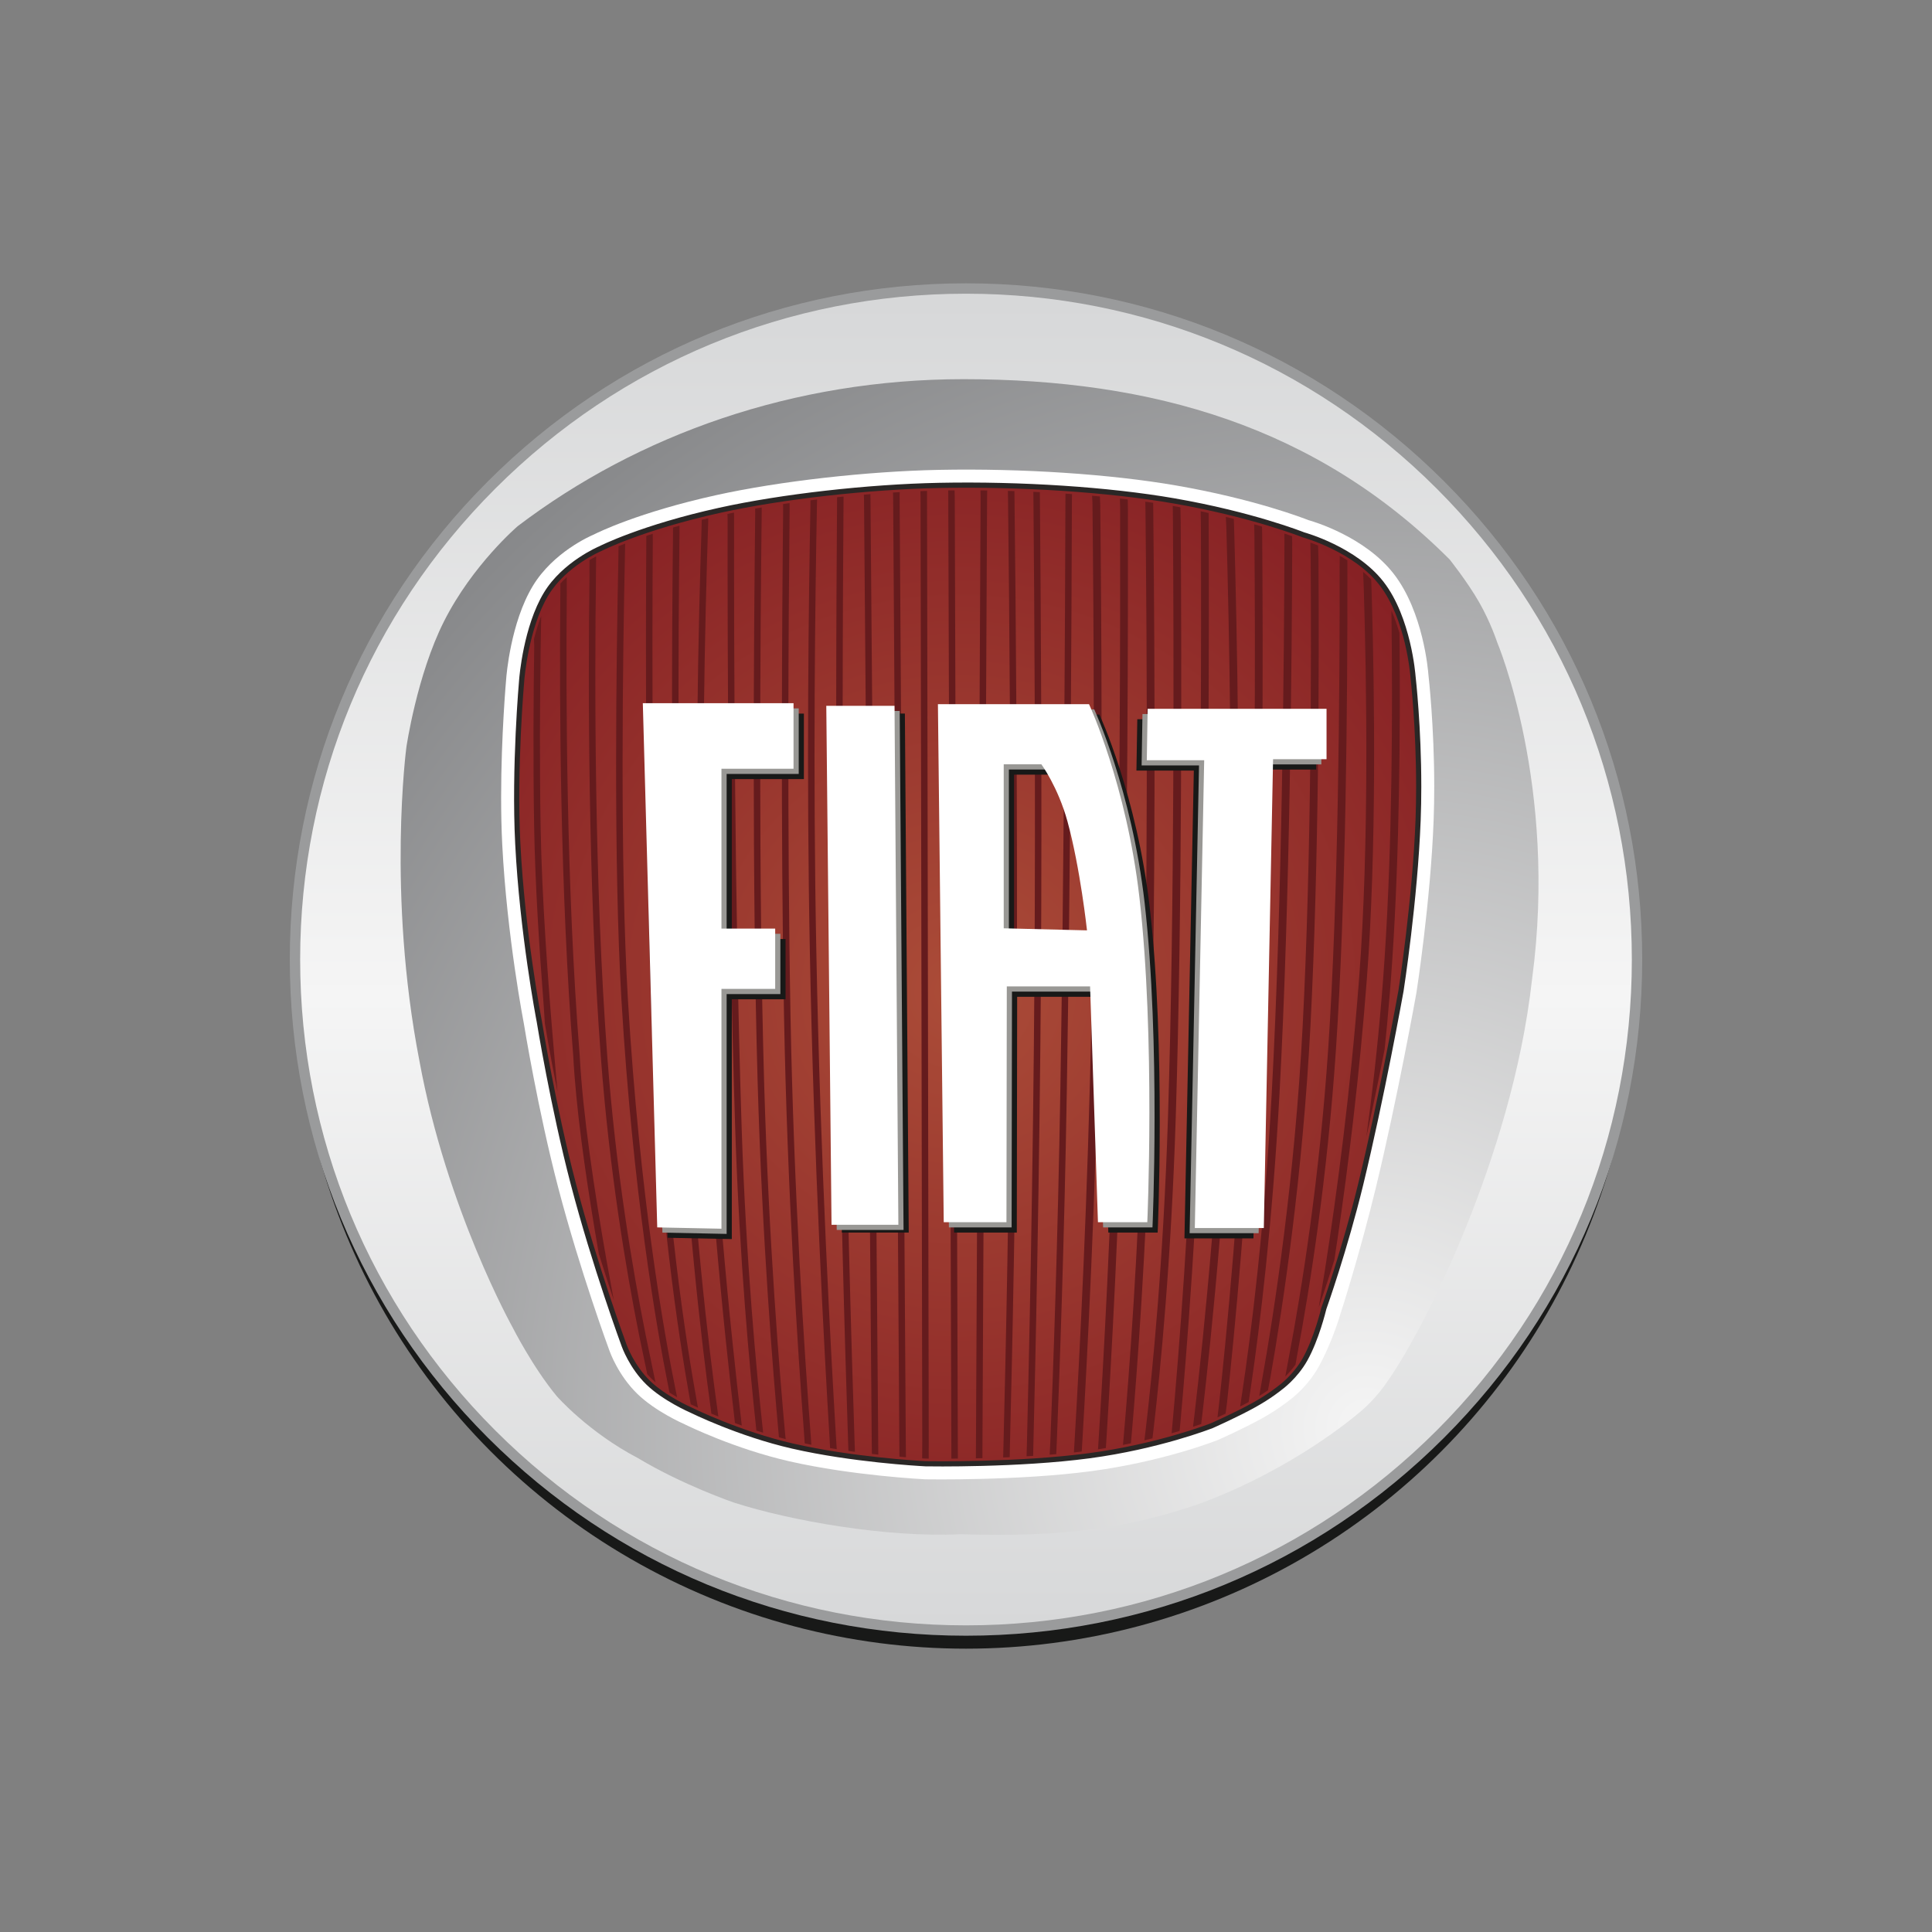 <?xml version="1.0" encoding="utf-8"?>
<!-- Generator: Adobe Illustrator 17.0.0, SVG Export Plug-In . SVG Version: 6.00 Build 0)  -->
<!DOCTYPE svg PUBLIC "-//W3C//DTD SVG 1.1//EN" "http://www.w3.org/Graphics/SVG/1.1/DTD/svg11.dtd">
<svg version="1.1" id="Capa_1" xmlns="http://www.w3.org/2000/svg" xmlns:xlink="http://www.w3.org/1999/xlink" x="0px" y="0px"
	 width="200px" height="200px" viewBox="0 0 200 200" enable-background="new 0 0 200 200" xml:space="preserve">
<rect x="0" y="0" width="200" height="200" fill="#808080" stroke="none"/>
<g>
	<g>
		<circle fill="#181918" cx="100" cy="101.207" r="69.463"/>
		<path fill="#9A9B9C" d="M50.502,49.832C37.281,63.053,30,80.632,30,99.33s7.281,36.276,20.502,49.497
			c13.221,13.221,30.8,20.502,49.497,20.502s36.277-7.281,49.498-20.502C162.719,135.605,170,118.027,170,99.33
			s-7.281-36.276-20.502-49.498C136.276,36.611,118.697,29.33,100,29.33S63.724,36.611,50.502,49.832z"/>
		
			<linearGradient id="SVGID_1_" gradientUnits="userSpaceOnUse" x1="29.403" y1="101.002" x2="167.257" y2="101.002" gradientTransform="matrix(0 1 -1 0 201.002 1)">
			<stop  offset="0.006" style="stop-color:#D7D8D9"/>
			<stop  offset="0.528" style="stop-color:#F5F5F5"/>
			<stop  offset="1" style="stop-color:#D7D8D9"/>
		</linearGradient>
		<path fill="url(#SVGID_1_)" d="M51.261,50.591C64.28,37.572,81.589,30.403,100,30.403c18.412,0,35.721,7.17,48.739,20.188
			c13.019,13.018,20.188,30.327,20.188,48.739c0,18.411-7.169,35.72-20.188,48.739c-13.018,13.018-30.327,20.188-48.739,20.188
			c-18.411,0-35.72-7.17-48.739-20.188c-13.019-13.019-20.189-30.328-20.189-48.739C31.073,80.918,38.242,63.609,51.261,50.591z"/>
		<radialGradient id="SVGID_2_" cx="141.455" cy="147.76" r="131.771" gradientUnits="userSpaceOnUse">
			<stop  offset="0" style="stop-color:#F5F5F5"/>
			<stop  offset="1" style="stop-color:#848587"/>
		</radialGradient>
		<path fill="url(#SVGID_2_)" d="M66.045,150.946c4.658,2.799,9.919,4.595,9.919,4.595c5.932,1.916,15.899,3.647,23.461,3.282
			c11.165,0.345,17.727-0.747,24.752-3.159c9.854-3.636,16.322-9.265,16.322-9.265s1.404-1.018,2.816-2.95
			c1.653-2.265,3.352-5.498,3.352-5.498s9.809-17.433,11.935-36.609c2.683-19.981-3.62-34.866-3.62-34.866s-0.659-2.036-1.877-4.158
			c-1.244-2.162-3.047-4.411-3.047-4.411c-13.771-13.771-30.751-18.654-50.325-18.654c-17.548,0-33.632,5.715-46.138,15.214
			c0,0-4.68,3.997-7.635,9.862c-2.803,5.562-3.889,13.008-3.889,13.008s-2.011,15.154,1.341,32.452
			c2.82,15.406,9.655,27.625,9.655,27.625s2.069,4.097,4.56,7.107C57.625,144.521,60.867,148.236,66.045,150.946z"/>
		<path fill="#FFFFFF" d="M97.212,48.64c-7.485,0.149-16.53,1.174-23.043,2.611c-8.084,1.784-12.334,3.898-12.694,4.081
			c-0.369,0.155-4.203,1.83-6.316,5.321c-2.309,3.815-2.737,9.339-2.754,9.572c-0.006,0.061-0.528,5.881-0.528,12.316
			c0,1.62,0.033,3.279,0.116,4.895c0.489,9.54,2.232,18.504,2.249,18.593c0.009,0.062,1.446,8.901,3.542,16.905
			c2.277,8.696,5.287,16.834,5.317,16.915c0.031,0.088,0.894,2.518,2.88,4.445c1.851,1.796,4.66,3.046,4.901,3.151
			c0.32,0.158,5.171,2.534,10.834,3.828c6.521,1.491,13.971,1.86,14.046,1.864c0.118,0.002,9.656,0.166,17.217-0.845
			c7.411-0.992,12.863-3.133,13.092-3.224l0.029-0.012c0.105-0.046,2.606-1.153,4.529-2.222c1.662-0.923,2.737-1.789,2.857-1.889
			c0.195-0.138,1.848-1.355,3.019-3.451c1.238-2.211,2.138-5.018,2.232-5.405c0.154-0.432,2.071-6.467,3.682-13.102
			c2.231-9.184,4.184-20.072,4.203-20.181c0.019-0.11,1.468-9.434,1.787-17.862c0.045-1.192,0.064-2.368,0.064-3.508
			c0-6.272-0.579-11.396-0.603-11.596c-0.028-0.39-0.522-6.483-3.586-10.431c-3.001-3.866-8.329-5.426-8.845-5.57
			c-0.47-0.186-5.624-2.185-13.668-3.579l0,0C114.937,49.076,105.756,48.47,97.212,48.64z"/>
		<radialGradient id="SVGID_3_" cx="99.223" cy="102.704" r="66.782" gradientUnits="userSpaceOnUse">
			<stop  offset="0.006" style="stop-color:#AB4C38"/>
			<stop  offset="1" style="stop-color:#831C22"/>
		</radialGradient>
		<path fill="url(#SVGID_3_)" enable-background="new    " d="M95.816,151.528c-0.05-0.002-7.362-0.366-13.74-1.824
			c-5.542-1.266-10.446-3.685-10.495-3.709l-0.019-0.009l-0.02-0.009c-0.027-0.012-2.76-1.208-4.44-2.838
			c-1.704-1.653-2.479-3.815-2.487-3.837c-0.035-0.094-3.018-8.16-5.274-16.776c-2.076-7.929-3.501-16.693-3.515-16.781
			c-0.022-0.115-1.743-8.971-2.226-18.392c-0.406-7.918,0.401-16.907,0.409-16.996c0.005-0.068,0.421-5.392,2.527-8.872
			c1.893-3.127,5.547-4.664,5.584-4.679l0.031-0.012l0.031-0.016c0.042-0.022,4.285-2.178,12.333-3.954
			c6.419-1.417,15.341-2.427,22.729-2.574c8.446-0.168,17.513,0.429,24.252,1.598l0,0c8.083,1.401,13.333,3.483,13.386,3.504
			l0.044,0.017l0.045,0.012c0.053,0.014,5.289,1.47,8.042,5.017c2.797,3.602,3.25,9.519,3.254,9.579l0.003,0.036
			c0.008,0.06,0.594,5.164,0.594,11.418c0,1.121-0.019,2.28-0.064,3.453c-0.316,8.331-1.751,17.564-1.765,17.657
			c-0.017,0.091-1.962,10.931-4.18,20.067c-1.644,6.772-3.783,12.764-3.805,12.823l-0.014,0.043l-0.011,0.044
			c-0.008,0.03-0.737,3.07-1.924,5.192c-1.033,1.846-2.554,2.931-2.569,2.941l-0.025,0.018l-0.025,0.021
			c-0.011,0.008-1.047,0.856-2.634,1.739c-1.829,1.016-4.28,2.105-4.384,2.15c-0.173,0.068-5.576,2.166-12.699,3.12
			C105.33,151.692,95.911,151.53,95.816,151.528z"/>
		<path fill="#2A2726" d="M97.239,49.98c-7.404,0.148-16.346,1.16-22.781,2.581c-8.094,1.786-12.356,3.956-12.398,3.978
			l-0.031,0.016c-0.049,0.019-3.789,1.596-5.722,4.791c-2.128,3.517-2.548,8.768-2.565,8.991c-0.008,0.086-0.815,9.111-0.409,17.031
			c0.473,9.233,2.157,18.052,2.229,18.422c0.014,0.086,1.434,8.836,3.521,16.804c2.247,8.579,5.252,16.72,5.282,16.801
			c0.006,0.018,0.792,2.229,2.551,3.936c1.732,1.681,4.493,2.881,4.521,2.892c0.073,0.036,4.97,2.46,10.579,3.742
			c6.124,1.4,13.013,1.791,13.778,1.83l0.019,0.001c0.39,0.007,9.643,0.15,16.989-0.833c7.171-0.96,12.537-3.048,12.762-3.137
			c0.035-0.015,2.553-1.131,4.415-2.165c1.598-0.888,2.631-1.731,2.674-1.767l0.025-0.02c0.026-0.017,1.601-1.144,2.659-3.035
			c1.194-2.135,1.919-5.134,1.95-5.261l0.01-0.044c0.027-0.073,2.184-6.131,3.819-12.865c2.175-8.953,4.102-19.628,4.182-20.077
			c0.016-0.104,1.456-9.386,1.77-17.699c0.043-1.112,0.064-2.277,0.064-3.463c0-6.16-0.57-11.234-0.594-11.447l-0.003-0.033
			c-0.004-0.054-0.457-6.044-3.309-9.718c-2.812-3.622-8.131-5.097-8.184-5.112c0,0-0.017-0.005-0.03-0.009
			c-0.013-0.005-0.03-0.011-0.03-0.011c-0.051-0.021-5.297-2.108-13.439-3.52C114.788,50.411,105.703,49.812,97.239,49.98z
			 M95.822,151.26L95.822,151.26c-0.76-0.04-7.606-0.428-13.686-1.817c-5.535-1.265-10.387-3.663-10.435-3.687l-0.03-0.015
			l-0.019-0.009c-0.029-0.013-2.715-1.187-4.362-2.786c-1.651-1.602-2.413-3.712-2.42-3.733c-0.032-0.086-3.027-8.201-5.267-16.755
			c-2.081-7.943-3.496-16.667-3.51-16.755c-0.074-0.383-1.751-9.166-2.223-18.363c-0.404-7.883,0.4-16.869,0.408-16.959
			c0.004-0.057,0.427-5.349,2.489-8.757c1.838-3.037,5.421-4.556,5.458-4.57l0.03-0.013l0.052-0.026
			c0.042-0.022,4.272-2.166,12.268-3.931c6.404-1.413,15.305-2.42,22.676-2.567c8.432-0.167,17.479,0.428,24.202,1.594
			c8.069,1.399,13.28,3.468,13.332,3.489l0.057,0.023l0.06,0.017c0.052,0.014,5.209,1.453,7.901,4.923
			c2.746,3.536,3.194,9.375,3.199,9.433l0.004,0.042c0.026,0.219,0.592,5.264,0.592,11.393c0,1.18-0.02,2.338-0.062,3.442
			c-0.314,8.282-1.748,17.534-1.763,17.625c-0.081,0.449-2.005,11.107-4.175,20.045c-1.629,6.707-3.775,12.738-3.797,12.797
			l-0.016,0.043l-0.019,0.071c-0.007,0.031-0.738,3.053-1.896,5.124c-0.994,1.778-2.475,2.842-2.49,2.853l-0.039,0.028l-0.025,0.021
			c-0.011,0.009-1.041,0.849-2.595,1.713c-1.84,1.022-4.336,2.128-4.36,2.139c-0.213,0.083-5.521,2.148-12.627,3.099
			C105.424,151.409,96.211,151.267,95.822,151.26z"/>
		<g>
			<path fill="#651B1D" d="M72.258,145.723c-0.322-0.149-0.498-0.236-0.498-0.236c-0.018-0.008-0.11-0.048-0.259-0.118l-0.054-0.325
				c-1.276-7.135-3.222-20.17-3.859-36.066c-0.787-18.692-0.757-41.602-0.683-52.698l0-0.802c0.215-0.073,0.438-0.147,0.668-0.222
				l0.004,0.804c-0.075,11.002-0.111,34.085,0.681,52.891c0.648,16.172,2.654,29.371,3.922,36.384L72.258,145.723z"/>
			<path fill="#651B1D" d="M74.364,146.638c-0.258-0.106-0.501-0.208-0.726-0.303l-0.062-0.501
				c-0.929-6.72-2.574-20.417-3.355-37.94c-0.83-18.628-0.68-42.043-0.551-52.687l0.002-0.598c0.218-0.064,0.441-0.128,0.669-0.191
				l0.002,0.66c-0.129,10.572-0.285,34.094,0.548,52.787c0.799,17.919,2.501,31.827,3.414,38.346L74.364,146.638z"/>
			<path fill="#651B1D" d="M90.114,51.724c0.169,20.635,0.656,80.159,0.797,97.402l0.012,1.456c-0.218-0.023-0.44-0.048-0.666-0.075
				l-0.017-1.384c-0.141-17.23-0.627-76.601-0.796-97.31l-0.017-0.603c0.225-0.019,0.451-0.038,0.676-0.056L90.114,51.724z"/>
			<path fill="#651B1D" d="M98.835,51.455c0.058,18.082,0.253,77.934,0.318,98.161l0.005,1.376c-0.235,0.003-0.46,0.005-0.675,0.006
				v-1.562c-0.067-20.487-0.261-80.453-0.319-98.205l-0.003-0.462c0.218-0.003,0.435-0.005,0.655-0.008L98.835,51.455z"/>
			<path fill="#651B1D" d="M102.183,51.545c-0.099,20.079-0.393,80.341-0.48,98.073l-0.002,1.328
				c-0.232,0.006-0.457,0.012-0.68,0.017l0.009-1.078c0.085-17.42,0.383-78.423,0.482-98.473l-0.016-0.647
				c0.233,0.002,0.466,0.005,0.698,0.009L102.183,51.545z"/>
			<path fill="#651B1D" d="M111.235,149.265c0.481-8.07,1.389-25.179,1.761-44.539c0.38-19.731,0.211-42.185,0.094-52.73
				l-0.038-0.678c0.271,0.024,0.54,0.048,0.809,0.074l0.037,0.869c0.117,10.662,0.28,32.909-0.096,52.481
				c-0.37,19.198-1.266,36.186-1.75,44.352l-0.07,1.166c-0.282,0.034-0.526,0.067-0.812,0.098L111.235,149.265z"/>
			<path fill="#651B1D" d="M134.108,141.267c-0.358,0.495-0.734,0.907-1.054,1.222l0.322-1.732c1.4-7.356,3.21-18.733,4.113-32.093
				c1.073-15.883,1.211-37.6,1.188-49.94l0.014-1.183c0.261,0.146,0.526,0.302,0.79,0.469l0.002,1.575
				c0.015,12.482-0.141,33.592-1.191,49.133c-0.886,13.116-2.645,24.331-4.038,31.724L134.108,141.267z"/>
			<path fill="#651B1D" d="M141.847,114.623c0.579-4.649,1.115-9.866,1.483-15.378c0.809-12.113,0.83-25.835,0.728-34.568
				l-0.019-1.458c0.337,0.764,0.61,1.548,0.83,2.3l0.016,1.355c0.072,8.744-0.005,21.265-0.752,32.425
				c-0.156,2.35-0.344,4.646-0.552,6.868l-0.246,2.455c-0.516,2.624-1.171,5.825-1.891,9.072L141.847,114.623z"/>
			<path fill="#651B1D" d="M131.26,143.922c-0.255,0.176-0.56,0.376-0.904,0.587l0.244-1.393c1.342-7.492,3.431-21.092,4.252-36.895
				c0.9-17.359,0.904-37.995,0.828-48.559l-0.031-1.496c0.229,0.082,0.5,0.184,0.8,0.305l0.037,1.393
				c0.074,10.635,0.065,31.134-0.831,48.399c-0.798,15.367-2.793,28.66-4.14,36.305L131.26,143.922z"/>
			<path fill="#651B1D" d="M121.378,147.358c0.634-6.981,1.798-21.433,2.357-38.868c0.627-19.572,0.63-42.766,0.584-53.97
				l-0.025-1.593c0.28,0.058,0.557,0.117,0.827,0.176l0.003,1.542c0.045,11.259,0.04,34.361-0.585,53.871
				c-0.555,17.32-1.706,31.702-2.344,38.755l-0.082,0.857c-0.267,0.079-0.533,0.162-0.828,0.245L121.378,147.358z"/>
			<path fill="#651B1D" d="M118.6,148.017c0.697-5.929,1.838-17.42,2.309-32.367c0.687-21.746,0.602-49.171,0.512-61.862
				l-0.015-1.412c0.267,0.046,0.53,0.093,0.79,0.141l0.03,1.475c0.089,12.787,0.17,40.044-0.513,61.684
				c-0.464,14.717-1.577,26.094-2.279,32.127l-0.13,1.092c-0.268,0.066-0.554,0.139-0.835,0.205L118.6,148.017z"/>
			<path fill="#651B1D" d="M116.345,148.498c0.544-6.269,1.485-18.684,1.927-33.789c0.617-21.11,0.458-47.841,0.309-61.778
				l-0.016-0.996c0.274,0.037,0.544,0.076,0.812,0.116l0.014,1.332c0.146,14.066,0.295,40.457-0.316,61.349
				c-0.435,14.871-1.353,27.141-1.901,33.518l-0.1,1.157c-0.277,0.058-0.538,0.112-0.824,0.168L116.345,148.498z"/>
			<path fill="#651B1D" d="M113.729,149.031c0.462-7.322,1.335-22.62,1.717-39.03c0.507-21.814,0.532-46.147,0.509-57.537
				l-0.023-0.858c0.273,0.031,0.543,0.062,0.812,0.094l0.016,0.967c0.022,11.479-0.005,35.661-0.51,57.353
				c-0.377,16.214-1.233,31.344-1.7,38.78l-0.07,1.097c-0.288,0.048-0.519,0.09-0.815,0.135L113.729,149.031z"/>
			<path fill="#651B1D" d="M110.962,52.082c-0.034,11.657-0.149,38.104-0.522,60.661c-0.258,15.615-0.748,29.265-1.033,36.343
				l-0.062,1.445c-0.227,0.019-0.456,0.039-0.683,0.057l0.065-1.284c0.283-7.001,0.781-20.781,1.042-36.573
				c0.375-22.669,0.49-49.266,0.523-60.829l0.005-0.8c0.226,0.016,0.452,0.031,0.676,0.047L110.962,52.082z"/>
			<path fill="#651B1D" d="M107.65,51.545c0.093,10.288,0.232,30.422,0.108,49.394c-0.135,20.538-0.573,40.148-0.781,48.591
				l-0.025,1.182c-0.229,0.015-0.456,0.029-0.683,0.042l0.031-1.002c0.206-8.305,0.652-28.088,0.787-48.817
				c0.124-18.862-0.012-38.873-0.106-49.21l-0.008-0.809c0.224,0.01,0.446,0.021,0.67,0.032L107.65,51.545z"/>
			<path fill="#651B1D" d="M105.02,51.501c0.138,11.799,0.329,32.917,0.236,52.835c-0.087,18.531-0.477,36.277-0.713,45.55
				l-0.02,0.96c-0.227,0.01-0.452,0.02-0.675,0.03l0.028-1.124c0.236-9.302,0.623-26.972,0.71-45.419
				c0.093-19.817-0.096-40.824-0.234-52.653l-0.015-0.862c0.225,0.006,0.451,0.013,0.675,0.02L105.02,51.501z"/>
			<path fill="#651B1D" d="M81.331,148.973c-0.233-0.059-0.465-0.12-0.695-0.182l-0.04-0.441c-0.563-6.161-1.695-20.016-2.164-36.28
				c-0.598-20.747-0.399-46.677-0.253-58.887l-0.006-0.535c0.224-0.039,0.449-0.078,0.676-0.117l0.002,0.541
				c-0.146,12.154-0.349,38.175,0.251,58.978c0.475,16.474,1.631,30.47,2.184,36.489L81.331,148.973z"/>
			<path fill="#651B1D" d="M76.789,147.573c-0.242-0.088-0.479-0.174-0.709-0.261l-0.055-0.509
				c-1.025-8.672-3.007-27.405-3.635-47.28c-0.532-16.814-0.072-35.581,0.238-45.019l0.012-0.692
				c0.222-0.055,0.447-0.11,0.676-0.164l-0.009,0.596c-0.309,9.333-0.783,28.291-0.246,45.258
				c0.637,20.155,2.668,39.135,3.677,47.611L76.789,147.573z"/>
			<g>
				<g>
					<path fill="#651B1D" d="M57.711,113.008c-0.818-4.043-1.297-6.996-1.306-7.048l-0.115-1.77
						c-0.472-6.049-0.897-12.827-0.996-18.606c-0.117-6.833-0.068-13.665,0.01-18.775l-0.028-0.652
						c0.196-0.775,0.442-1.589,0.747-2.379l-0.058,3.633c-0.073,5.034-0.114,11.596-0.001,18.161
						c0.125,7.311,0.772,16.227,1.378,23.233L57.711,113.008z"/>
				</g>
			</g>
			<g>
				<g>
					<path fill="#651B1D" d="M63.537,134.583c-0.464-1.382-0.996-3.011-1.548-4.791l-0.408-2.39
						c-1.044-6.266-1.971-12.92-2.234-18.032c-1.366-16.992-1.436-36.606-1.349-47.047l0.017-1.921
						c0.213-0.236,0.433-0.458,0.656-0.667l0.004,1.817c-0.096,10.208-0.058,30.368,1.341,47.774
						c0.306,5.96,1.519,14.027,2.766,21.12L63.537,134.583z"/>
				</g>
			</g>
			<g>
				<g>
					<path fill="#651B1D" d="M66.832,138.158c-1.377-6.888-3.076-17.047-3.956-28.663c-1.365-18.024-1.318-39.235-1.183-49.728
						l0.016-2.167c-0.196,0.102-0.429,0.23-0.688,0.384l0.001,1.806c-0.134,10.517-0.179,31.725,1.186,49.756
						c0.876,11.571,2.564,21.701,3.941,28.61l0.856,4.099c0.148,0.17,0.305,0.337,0.472,0.498c0.121,0.117,0.247,0.232,0.378,0.344
						L66.832,138.158z"/>
				</g>
			</g>
			<path fill="#651B1D" d="M78.96,147.929c-0.623-5.682-1.725-17.188-2.181-31.076c-0.751-22.849-0.804-51.367-0.789-63.213
				l-0.006-0.578c-0.229,0.046-0.454,0.093-0.678,0.139l0.014,0.503c-0.015,11.89,0.04,40.354,0.789,63.17
				c0.446,13.579,1.508,24.888,2.14,30.715l0.052,0.502c0.229,0.075,0.462,0.149,0.697,0.222L78.96,147.929z"/>
			<path fill="#651B1D" d="M64.713,56.273c-0.248,0.096-0.475,0.187-0.683,0.272l-0.012,1.022
				c-0.225,10.663-0.519,31.984,0.316,45.994c1.185,19.867,3.639,33.949,4.853,39.999l0.113,0.596
				c0.257,0.164,0.55,0.339,0.792,0.477l-0.151-0.731c-1.17-5.734-3.722-20.003-4.937-40.38
				c-0.841-14.103-0.535-35.639-0.309-46.202l0.02-1.073"/>
			<path fill="#651B1D" d="M81.737,52.083c-0.227,0.033-0.452,0.066-0.677,0.099l0.011,0.571
				c-0.116,11.107-0.265,33.073,0.089,52.304c0.337,18.286,1.443,34.962,2.066,43.218l0.08,1.148
				c0.228,0.047,0.457,0.093,0.687,0.138l-0.073-1.014c-0.618-8.128-1.748-24.989-2.089-43.502
				c-0.355-19.253-0.204-41.249-0.089-52.336L81.737,52.083z"/>
			<path fill="#651B1D" d="M84.583,51.708c-0.229,0.028-0.457,0.056-0.685,0.085l-0.002,0.557
				c-0.174,9.056-0.43,27.793-0.055,46.449c0.406,21.216,1.501,41.246,2.03,50.045l0.06,1.065c0.23,0.037,0.459,0.075,0.688,0.11
				l-0.075-1.163c-0.528-8.765-1.625-28.822-2.032-50.069c-0.376-18.684-0.117-37.451,0.057-46.479L84.583,51.708z"/>
			<path fill="#651B1D" d="M87.325,51.406c-0.223,0.022-0.446,0.045-0.669,0.068l-0.005,0.564
				c-0.075,9.719-0.178,30.152,0.052,49.977c0.224,19.224,0.795,38.23,1.082,46.935l0.041,1.248
				c0.227,0.032,0.452,0.063,0.675,0.093l-0.045-1.344c-0.287-8.694-0.859-27.708-1.082-46.94
				c-0.232-19.915-0.126-40.446-0.051-50.104L87.325,51.406z"/>
			<path fill="#651B1D" d="M93.141,50.946c-0.233,0.013-0.466,0.027-0.7,0.041l0.017,0.379c0.116,17.817,0.513,78.563,0.641,98.25
				l0.011,1.179c0.237,0.021,0.463,0.04,0.674,0.057l-0.014-1.19c-0.129-19.65-0.526-80.559-0.642-98.34L93.141,50.946z"/>
			<path fill="#651B1D" d="M95.964,50.819c-0.227,0.007-0.456,0.016-0.684,0.024l0.017,0.657
				c0.034,18.856,0.142,79.603,0.175,97.847l-0.01,1.623c0.174,0.011,0.301,0.018,0.373,0.022c0.038,0,0.142,0.002,0.306,0.004
				l0.002-1.692c-0.033-18.296-0.141-78.959-0.176-97.803L95.964,50.819z"/>
			<path fill="#651B1D" d="M123.654,146.433c0.969-8.27,2.728-25.362,3.473-45.858c0.555-15.258,0.114-35.726-0.175-45.961
				l-0.052-1.102c0.281,0.068,0.555,0.135,0.823,0.203l0.04,1.132c0.289,10.327,0.719,30.604,0.168,45.757
				c-0.743,20.47-2.497,37.552-3.47,45.861l-0.116,0.948c-0.239,0.082-0.522,0.178-0.845,0.283L123.654,146.433z"/>
			<path fill="#651B1D" d="M127.016,145.251c0.784-7.199,2.158-21.429,2.987-39.178c0.795-17.043,0.754-39.047,0.658-50.713
				l-0.017-0.849c-0.26-0.076-0.53-0.154-0.812-0.233l0.023,1.006c0.097,11.635,0.14,33.686-0.656,50.751
				c-0.838,17.964-2.236,32.316-3.014,39.408l-0.149,1.286c0.241-0.111,0.526-0.244,0.835-0.391L127.016,145.251z"/>
			<path fill="#651B1D" d="M129.481,143.671c0.949-6.443,2.239-16.979,2.972-30.436c1.089-20.017,1.286-45.554,1.317-56.97
				l-0.016-0.758c-0.227-0.08-0.493-0.171-0.797-0.273l0.009,0.766c-0.029,11.275-0.22,37.036-1.317,57.192
				c-0.762,14.005-2.129,24.834-3.083,31.163l-0.186,1.244c0.297-0.151,0.594-0.306,0.88-0.46L129.481,143.671z"/>
			<path fill="#651B1D" d="M136.521,135.321c0,0,0.722-2.019,1.613-4.906l0.337-2.244c1.097-7.446,2.255-16.734,3.023-26.797
				c1.022-13.396,0.799-29.714,0.515-39.537l-0.062-1.854c-0.267-0.278-0.549-0.542-0.841-0.789l0.065,1.508
				c0.297,9.638,0.582,26.706-0.479,40.61c-0.892,11.686-2.31,22.322-3.547,30.233L136.521,135.321z"/>
		</g>
		<polygon fill="#181918" points="67.618,73.87 69.11,128.134 75.757,128.269 75.757,103.444 81.32,103.444 81.32,97.203 
			75.757,97.203 75.757,80.652 83.219,80.652 83.219,73.87 		"/>
		<polygon fill="#999895" points="67.082,73.333 68.574,127.598 75.221,127.733 75.221,102.907 80.783,102.907 80.783,96.667 
			75.221,96.667 75.221,80.117 82.683,80.117 82.683,73.333 		"/>
		<polygon fill="#FFFFFF" points="66.545,72.797 68.037,127.06 74.685,127.196 74.685,102.37 80.247,102.37 80.247,96.13 
			74.685,96.13 74.685,79.58 82.146,79.58 82.146,72.797 		"/>
		<polygon fill="#181918" points="86.61,73.869 93.673,73.869 94.072,127.594 87.153,127.594 		"/>
		<polygon fill="#999895" points="86.074,73.602 93.136,73.602 93.535,127.325 86.617,127.325 		"/>
		<polygon fill="#FFFFFF" points="85.537,73.065 92.6,73.065 92.999,126.79 86.08,126.79 		"/>
		<path fill="#181918" d="M98.166,73.97h15.644c0,0,3.878,8.325,5.216,20.009c1.66,14.509,0.815,33.615,0.815,33.615h-5.108
			l-0.816-24.407h-8.621l-0.036,24.407h-6.493L98.166,73.97z M113.597,97.384c0,0-0.692-6.441-2.022-11.281
			c-0.975-3.552-2.7-5.909-2.7-5.909h-3.899v16.978L113.597,97.384z"/>
		<path fill="#999895" d="M97.629,73.434h15.644c0,0,3.878,8.326,5.216,20.009c1.66,14.509,0.815,33.616,0.815,33.616h-5.109
			l-0.815-24.408h-8.621l-0.036,24.408h-6.493L97.629,73.434z M113.06,96.848c0,0-0.692-6.44-2.022-11.281
			c-0.975-3.552-2.7-5.909-2.7-5.909h-3.899v16.978L113.06,96.848z"/>
		<path fill="#FFFFFF" d="M97.093,72.897h15.644c0,0,3.878,8.326,5.216,20.009c1.66,14.509,0.815,33.616,0.815,33.616h-5.108
			l-0.815-24.408h-8.621l-0.036,24.408h-6.493L97.093,72.897z M112.525,96.311c0,0-0.693-6.44-2.022-11.281
			c-0.975-3.552-2.699-5.909-2.699-5.909h-3.899v16.977L112.525,96.311z"/>
		<polygon fill="#181918" points="117.732,74.451 136.25,74.451 136.25,79.666 130.715,79.666 129.757,128.197 122.614,128.197 
			123.585,79.772 117.643,79.772 		"/>
		<polygon fill="#999895" points="118.268,73.914 136.786,73.914 136.786,79.129 131.252,79.129 130.294,127.66 123.15,127.66 
			124.122,79.236 118.18,79.236 		"/>
		<polygon fill="#FFFFFF" points="118.804,73.378 137.323,73.378 137.323,78.593 131.788,78.593 130.83,127.124 123.687,127.124 
			124.657,78.699 118.716,78.699 		"/>
	</g>
</g>
</svg>
